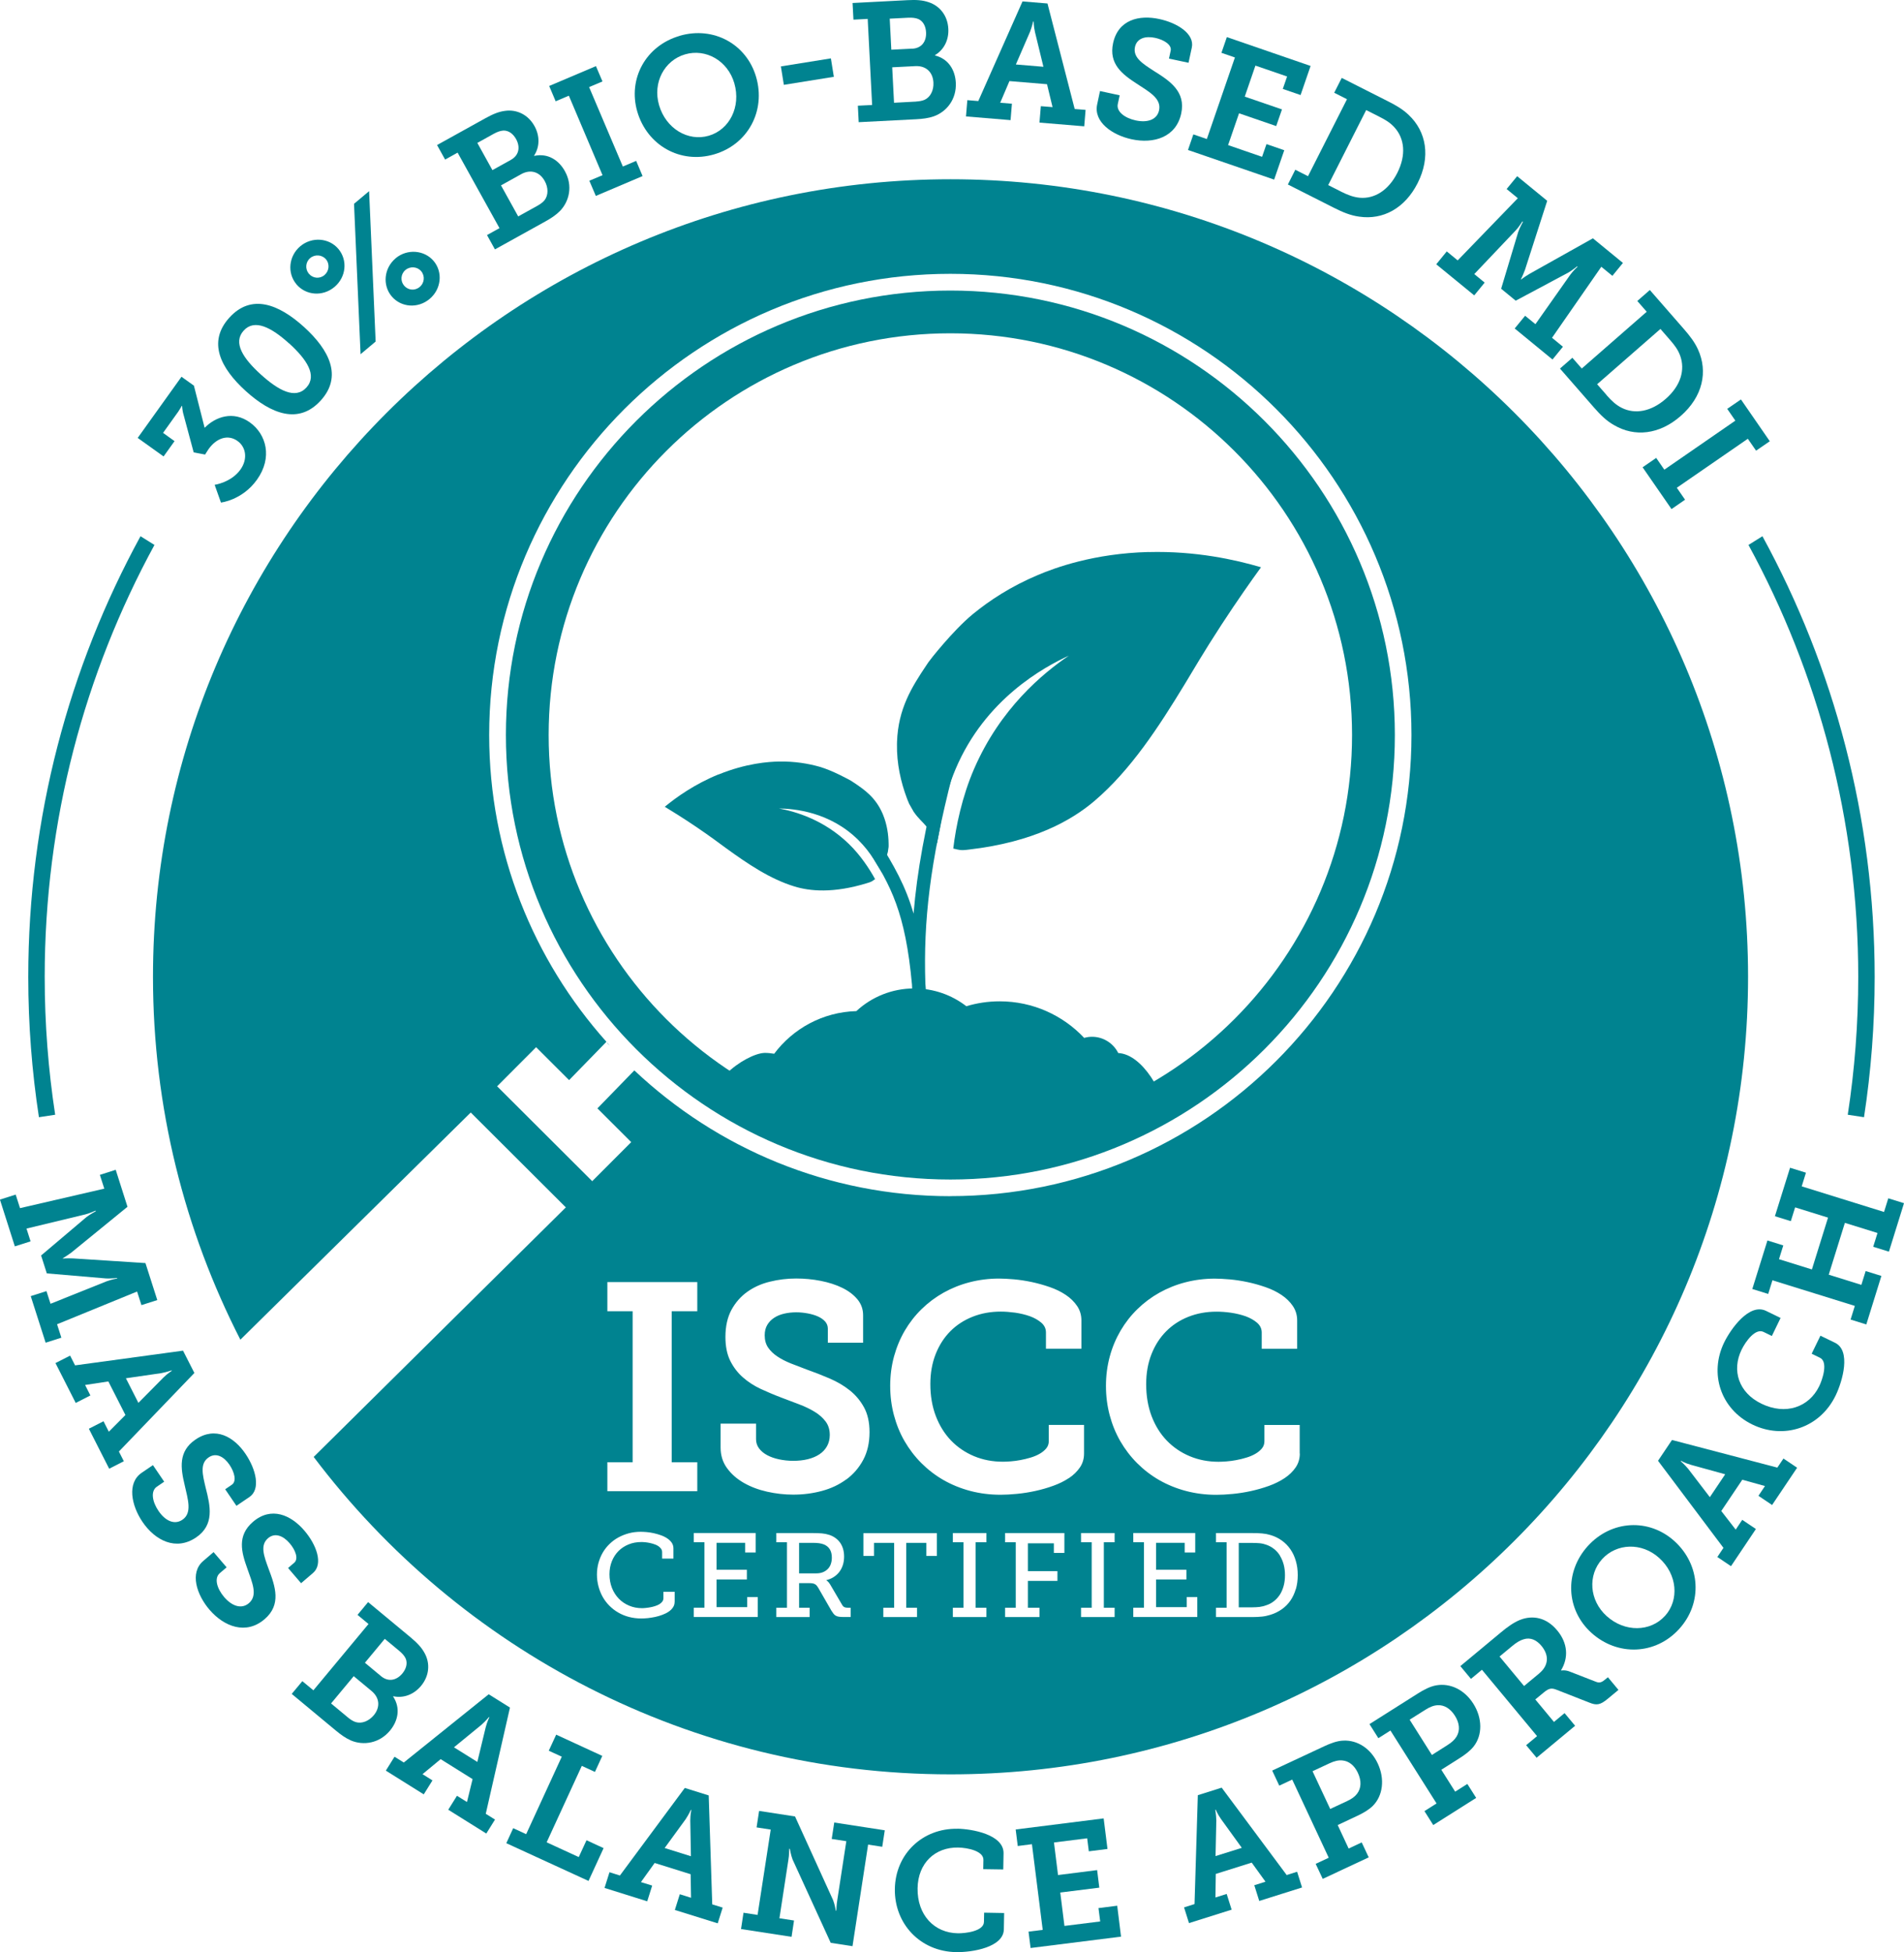 <?xml version="1.0" encoding="UTF-8"?><svg id="Warstwa_2" xmlns="http://www.w3.org/2000/svg" xmlns:xlink="http://www.w3.org/1999/xlink" viewBox="0 0 323.33 331.5"><defs><style>.cls-1{fill:#008390;}.cls-2{fill:none;}.cls-3{clip-path:url(#clippath);}</style><clipPath id="clippath"><path class="cls-2" d="M92.08,125.11c0,37.97,30.78,68.76,68.75,68.76s68.75-30.78,68.75-68.76-30.78-68.76-68.75-68.76-68.75,30.78-68.75,68.76"/></clipPath></defs><g id="Warstwa_1-2"><path class="cls-1" d="M23.38,74.37l7.44-10.39,2.11,1.51,1.82,7.16c1.84-1.88,4.85-2.95,7.68-.92,2.81,2.01,3.89,5.98,1.2,9.74-2.49,3.48-6.11,3.87-6.11,3.87l-1.07-3.01s2.82-.4,4.38-2.59c1.23-1.72,1.01-3.77-.49-4.85-1.62-1.17-3.56-.52-4.91,1.36-.26.37-.47.75-.6.94l-1.94-.37-1.8-6.7c-.13-.55-.17-1.18-.17-1.18l-.05-.03s-.31.58-.59.98l-2.59,3.62,1.95,1.4-1.86,2.6-4.39-3.14Z"/><path class="cls-1" d="M41.74,66.41c-4.31-3.91-6.53-8.35-2.79-12.47,3.72-4.1,8.35-2.33,12.67,1.58,4.31,3.91,6.57,8.39,2.85,12.49-3.74,4.12-8.41,2.31-12.73-1.6M49.08,58.31c-2.96-2.68-5.85-4.22-7.7-2.17-1.88,2.07-.05,4.77,2.91,7.45,3.01,2.72,5.87,4.28,7.75,2.21,1.86-2.05.05-4.77-2.95-7.5"/><path class="cls-1" d="M50.33,48.26c-1.58-1.88-1.32-4.78.67-6.45,1.97-1.65,4.89-1.42,6.47.47,1.61,1.93,1.3,4.8-.67,6.45-1.99,1.67-4.85,1.46-6.47-.46M55.36,44.04c-.66-.79-1.87-.89-2.68-.22-.81.68-.89,1.87-.23,2.66.68.81,1.85.91,2.65.23s.93-1.87.25-2.68M60.12,34.61l2.56-2.15,1.11,25.54-2.56,2.15-1.11-25.54ZM67.18,43.86c1.97-1.65,4.89-1.41,6.47.47,1.59,1.9,1.28,4.78-.69,6.43-1.99,1.67-4.85,1.46-6.45-.44-1.58-1.88-1.32-4.78.67-6.45M71.27,48.74c.81-.68.93-1.86.26-2.68-.66-.79-1.87-.89-2.68-.21-.81.68-.89,1.87-.23,2.65.68.81,1.85.91,2.65.23"/><path class="cls-1" d="M82.7,39.92l2.12-1.18-7.11-12.82-2.12,1.18-1.37-2.47,8.15-4.52c1.32-.73,2.3-1.15,3.43-1.29,1.95-.26,3.88.63,4.97,2.6.91,1.65.9,3.52-.07,5l.03.05c2.31-.5,4.17.73,5.2,2.6,1.37,2.47.76,5.13-.85,6.77-.74.74-1.53,1.24-2.48,1.77l-8.55,4.74-1.36-2.45ZM86.75,27.15c1.4-.77,1.63-2.18.89-3.53-.49-.88-1.24-1.47-2.15-1.45-.54.04-1.05.22-1.68.57l-2.75,1.53,2.56,4.62,3.12-1.73ZM91.3,34.92c.42-.24.87-.55,1.16-.9.69-.88.66-2.17.04-3.29-.85-1.53-2.38-2.05-4-1.15l-3.42,1.9,2.92,5.27,3.3-1.83Z"/><polygon class="cls-1" points="100.08 30.69 102.32 29.75 96.6 16.25 94.36 17.2 93.26 14.6 101.2 11.23 102.31 13.83 100.04 14.79 105.77 28.28 108.03 27.32 109.12 29.9 101.18 33.27 100.08 30.69"/><path class="cls-1" d="M115.42,6.08c5.76-1.68,11.36,1.42,12.98,6.99,1.67,5.73-1.37,11.46-7.12,13.14-5.76,1.68-11.39-1.53-13.06-7.26-1.62-5.57,1.44-11.19,7.2-12.86M120.36,23.05c3.51-1.02,5.5-4.9,4.34-8.91-1.11-3.84-4.85-5.94-8.36-4.91-3.51,1.02-5.54,4.79-4.42,8.63,1.17,4,4.93,6.21,8.44,5.19"/><rect class="cls-1" x="132.8" y="10.57" width="8.6" height="3.17" transform="translate(-.19 21.89) rotate(-9.12)"/><path class="cls-1" d="M145.68,17.95l2.42-.12-.75-14.62-2.42.13-.15-2.83,9.29-.48c1.51-.08,2.57-.02,3.65.35,1.86.62,3.21,2.26,3.32,4.52.1,1.88-.73,3.55-2.26,4.46v.06c2.29.57,3.42,2.48,3.53,4.62.15,2.83-1.57,4.94-3.73,5.71-.98.34-1.92.44-3.01.5l-9.75.5-.14-2.79ZM154.92,8.27c1.6-.08,2.42-1.24,2.34-2.78-.05-1-.46-1.86-1.29-2.25-.49-.2-1.04-.26-1.75-.23l-3.13.16.27,5.27,3.56-.18ZM155.59,17.24c.48-.03,1.02-.11,1.44-.3,1.01-.48,1.55-1.65,1.48-2.93-.09-1.74-1.24-2.88-3.09-2.78l-3.91.2.31,6.02,3.76-.2Z"/><path class="cls-1" d="M164.28,17.01l1.85.15L173.64.24l4.24.35,4.62,17.92,1.85.15-.23,2.79-7.6-.63.23-2.79,1.99.16-.94-3.89-6.38-.53-1.57,3.68,1.99.16-.23,2.79-7.57-.63.23-2.79ZM177.19,11.34l-1.43-5.88c-.23-1.03-.23-1.8-.23-1.8h-.09s-.15.75-.52,1.73l-2.41,5.56,4.67.39Z"/><path class="cls-1" d="M190.14,16.18l-.32,1.48c-.28,1.28,1.18,2.39,3.05,2.79,2.01.43,3.62-.13,3.96-1.72.43-2.01-1.69-3.14-3.79-4.52-2.44-1.58-4.78-3.34-4.02-6.88.86-3.99,4.43-4.84,7.84-4.1,3.13.67,6.02,2.55,5.53,4.84l-.56,2.59-3.32-.71.29-1.34c.22-1.01-1.15-1.86-2.63-2.18-1.62-.35-3.1.04-3.43,1.54-.39,1.81,1.32,2.85,3.21,4.08,2.73,1.7,5.44,3.51,4.64,7.22-.87,4.05-4.68,5.19-8.42,4.38-3.29-.71-6.5-2.94-5.85-5.93l.48-2.26,3.33.72Z"/><polygon class="cls-1" points="202.65 22.82 204.94 23.61 209.71 9.76 207.42 8.97 208.34 6.3 222.56 11.2 220.86 16.14 217.84 15.1 218.57 12.99 213.19 11.14 211.38 16.41 217.7 18.58 216.72 21.41 210.41 19.24 208.55 24.64 214.32 26.63 215.07 24.47 218.09 25.51 216.37 30.5 201.74 25.47 202.65 22.82"/><path class="cls-1" d="M219.95,28.82l2.17,1.1,6.62-13.07-2.17-1.1,1.28-2.52,7.83,3.96c1.45.73,2.56,1.39,3.55,2.34,2.99,2.82,3.76,7.12,1.5,11.58-2.17,4.28-5.89,6.27-9.91,5.68-1.44-.19-2.77-.73-4.27-1.49l-7.85-3.97,1.26-2.5ZM227.73,32.54c1.15.58,2.12.94,3.19,1.04,2.49.21,4.86-1.25,6.36-4.21,1.55-3.06,1.23-5.85-.47-7.73-.74-.82-1.55-1.3-2.62-1.84l-2.19-1.11-6.45,12.74,2.19,1.11Z"/><path class="cls-1" d="M245.69,42.7l1.85,1.52,10.21-10.56-1.9-1.56,1.79-2.18,5.1,4.18-3.77,11.71c-.37.99-.69,1.61-.69,1.61l.04.04s.54-.44,1.46-.98l10.72-6.01,5.1,4.18-1.79,2.19-1.88-1.54-8.37,12.06,1.85,1.52-1.77,2.17-6.42-5.27,1.77-2.16,1.75,1.43,5.9-8.37c.41-.59,1.26-1.4,1.26-1.4l-.07-.06s-.88.72-1.52,1.08l-8.92,4.76-2.47-2.03,2.91-9.68c.24-.69.79-1.68.79-1.68l-.09-.07s-.63,1-1.12,1.51l-7.05,7.43,1.76,1.45-1.77,2.17-6.45-5.28,1.77-2.17Z"/><path class="cls-1" d="M267.01,60.75l1.6,1.83,11.03-9.64-1.6-1.83,2.13-1.86,5.76,6.6c1.07,1.23,1.85,2.25,2.42,3.5,1.71,3.74.82,8.01-2.95,11.3-3.61,3.16-7.81,3.6-11.31,1.54-1.27-.71-2.29-1.71-3.4-2.98l-5.78-6.62,2.11-1.84ZM272.83,67.11c.85.97,1.61,1.67,2.57,2.15,2.23,1.12,4.97.66,7.46-1.52,2.58-2.25,3.33-4.95,2.46-7.34-.38-1.04-.95-1.78-1.74-2.69l-1.61-1.85-10.75,9.39,1.62,1.85Z"/><polygon class="cls-1" points="281.25 77.76 282.63 79.76 294.69 71.43 293.31 69.43 295.64 67.83 300.54 74.93 298.21 76.53 296.81 74.51 284.75 82.83 286.15 84.86 283.85 86.45 278.94 79.35 281.25 77.76"/><g class="cls-3"><path class="cls-1" d="M189.89,178.81c-.82-1.63-2.51-2.75-4.45-2.75-.46,0-.9.07-1.33.19-3.59-3.82-8.69-6.21-14.35-6.21-1.97,0-3.86.29-5.66.83-2.45-1.89-5.52-3.02-8.85-3.02-3.79,0-7.25,1.46-9.83,3.85-5.71.16-10.75,2.97-13.95,7.24-.55-.08-1.1-.16-1.67-.14-3.14.12-11.41,5.77-8.33,10.97,5.03,8.5,34.15,15.2,34.15,15.2,0,0,43.93-5.41,42.68-14.99-.55-4.21-4.22-10.94-8.4-11.16"/></g><path class="cls-1" d="M157.53,172.74c-.1-2.1-.23-4.01-.39-5.76-.34-10.61.78-20.49,4.6-35.38-.73-.31-1.43-.65-2.09-1.06-2.54,9.82-3.93,17.51-4.51,24.61-1.38-4.77-3.35-8.2-6.03-12.47-.5.61-1.06,1.17-1.65,1.7,3.8,6.05,6.29,10.51,7.41,22.83.08,2.28.22,4.6.41,7.01.78.03,1.55.11,2.3.26-.05-.58-.09-1.16-.13-1.73h.08Z"/><path class="cls-1" d="M195.04,93.74c-9.26.24-15.85,2.66-18.8,3.91-4.58,1.93-8.23,4.33-11.05,6.65-3.39,2.79-7.36,7.88-7.52,8.14-.12.19-.25.37-.37.55-2.48,3.7-4.77,7.36-4.97,12.96,0,.13,0,.26-.01.39-.06,3.35.66,6.48,1.68,9.2.11.29.05.12.14.36,0,0-.13-.29.09.21.27.61-.22-.28.92,1.73.88,1.26,1.3,1.46,2.41,2.77-.08,0-.12.9-.29,2.55.49-.05,1.34.01,1.85.02.17-.9.39-1.89.68-3.67.16-.95.11-.81.21-1.33.44-2.38,1.15-4.94,2.26-7.57,5.04-11.92,15.01-17.32,19.24-19.27-4.42,3-11.64,8.96-16.09,19.22-2.05,4.72-3.1,9.81-3.54,13.54.04.01.07.01.11.02.86.19,1.08.35,2.54.15,11.05-1.27,17.5-5,21.32-8.25,6.18-5.27,10.9-12.54,15.37-19.89,1.35-2.21,3.08-5.24,6.2-10.03,2.74-4.2,5.12-7.56,6.72-9.77-4.38-1.29-11.11-2.79-19.1-2.58"/><path class="cls-1" d="M122.02,131.52c4.72-1.92,8.52-2.17,10.25-2.2,2.69-.05,5,.35,6.88.88,2.26.64,5.25,2.31,5.39,2.4.1.06.2.13.29.19,1.97,1.3,3.85,2.62,5.04,5.36.03.06.05.13.08.19.68,1.66.93,3.37.95,4.95,0,.17,0,.07,0,.21,0,0,.01-.17,0,.12-.02.36.06-.19-.13,1.06-.2.82-.37,1.01-.68,1.92.04-.02.24.42.65,1.21-.26.08-.68.3-.93.41-.26-.41-.57-.86-1.06-1.68-.26-.44-.22-.38-.37-.62-.69-1.09-1.55-2.21-2.62-3.27-4.87-4.83-10.96-5.32-13.48-5.36,2.81.52,7.63,1.9,11.88,6.03,1.96,1.9,3.48,4.21,4.44,5.96-.02.01-.04.02-.05.04-.4.28-.48.41-1.25.63-5.83,1.8-9.81,1.37-12.37.59-4.15-1.26-7.95-3.84-11.65-6.52-1.11-.81-2.58-1.93-5.09-3.63-2.21-1.49-4.06-2.64-5.3-3.39,1.95-1.61,5.06-3.84,9.13-5.5"/><path class="cls-1" d="M7.59,165.89c0-26.54,6.76-51.54,18.64-73.35l-2.37-1.48c-12.15,22.25-19.06,47.75-19.06,74.84,0,8.1.62,16.05,1.81,23.82l2.76-.42c-1.17-7.63-1.78-15.45-1.78-23.4"/><path class="cls-1" d="M315.56,165.89c0-26.54-6.76-51.54-18.64-73.35l2.37-1.48c12.15,22.25,19.06,47.75,19.06,74.84,0,8.1-.62,16.05-1.81,23.82l-2.76-.42c1.17-7.63,1.78-15.45,1.78-23.4"/><path class="cls-1" d="M217.36,264.17c-.27-.44-.6-.81-.99-1.12-.39-.31-.82-.55-1.3-.72-.4-.14-.8-.24-1.19-.27-.39-.04-.83-.05-1.3-.05h-2.22v10.94h2.22c.48,0,.92-.03,1.31-.07.4-.05.78-.15,1.16-.29.49-.16.93-.4,1.31-.71.39-.31.72-.68,1-1.11.27-.43.48-.93.63-1.48.15-.55.22-1.15.22-1.8s-.07-1.26-.22-1.81c-.15-.55-.36-1.05-.63-1.48"/><path class="cls-1" d="M103.14,177.18l.43.41c-.15-.17-.3-.34-.46-.51l.02.1Z"/><path class="cls-1" d="M161.39,49.34c-41.62,0-75.48,33.86-75.48,75.48s33.86,75.48,75.48,75.48,75.48-33.86,75.48-75.48-33.86-75.48-75.48-75.48M161.38,193.04c-37.67,0-68.21-30.54-68.21-68.22s30.54-68.22,68.21-68.22,68.22,30.54,68.22,68.22-30.54,68.22-68.22,68.22"/><path class="cls-1" d="M161.42,30.44c-74.8,0-135.44,60.64-135.44,135.44,0,22.2,5.38,43.13,14.84,61.62l39.12-38.58,16.15,16.11-42.82,42.38c24.72,32.74,63.96,53.9,108.14,53.9,74.8,0,135.44-60.64,135.44-135.44S236.22,30.44,161.42,30.44M114.56,272.03c0,.35-.09.66-.28.93-.18.28-.43.52-.74.73-.31.21-.66.38-1.06.53-.39.15-.8.27-1.22.36-.42.09-.84.15-1.25.2-.41.04-.78.06-1.12.06-.73,0-1.42-.09-2.08-.26-.65-.17-1.26-.42-1.81-.74-.56-.32-1.06-.71-1.51-1.16-.45-.45-.83-.95-1.14-1.5-.31-.55-.55-1.15-.72-1.79-.17-.64-.26-1.31-.26-2s.09-1.36.26-1.99c.18-.63.42-1.22.73-1.75.32-.54.7-1.03,1.15-1.46.45-.44.95-.81,1.5-1.11.55-.3,1.15-.54,1.79-.71.64-.17,1.31-.25,2.01-.25.29,0,.63.02,1.02.05.39.04.79.1,1.2.19.41.09.81.21,1.21.35.4.14.76.32,1.07.53.31.21.57.45.76.73.19.28.29.6.29.97v1.73h-1.92v-1.1c0-.21-.06-.4-.17-.56-.11-.16-.27-.31-.45-.44-.19-.13-.4-.24-.65-.32-.24-.09-.5-.16-.76-.22-.26-.06-.52-.1-.78-.13-.26-.03-.5-.04-.72-.04-.78,0-1.5.13-2.16.4-.66.27-1.23.64-1.71,1.12-.48.48-.86,1.06-1.13,1.73-.27.67-.41,1.41-.41,2.22s.14,1.61.42,2.32c.28.71.67,1.31,1.16,1.82.49.51,1.08.91,1.75,1.19.68.29,1.41.43,2.2.43.18,0,.39-.01.63-.04.24-.02.5-.06.77-.11.27-.05.54-.11.8-.2.27-.08.51-.19.72-.31.21-.13.38-.27.51-.44.13-.17.2-.37.2-.58v-1.1h1.91v1.74ZM103.14,222.67v-4.95h15.27v4.95h-4.34v25.64h4.34v4.91h-15.27v-4.91h4.29v-25.64h-4.29ZM128.68,274.59h-10.87v-1.58h1.81v-11.12h-1.81v-1.56h10.52v3.31h-1.79v-1.65h-4.86v4.58h5.15v1.65h-5.15v4.7h5.21v-1.72h1.79v3.37ZM144.45,274.59h-1.24c-.31,0-.56-.02-.76-.05-.2-.03-.38-.09-.52-.17-.14-.08-.27-.19-.38-.33-.11-.14-.23-.31-.36-.52l-2.24-3.89c-.09-.15-.19-.28-.27-.38-.09-.1-.19-.18-.3-.24-.11-.06-.24-.1-.39-.13-.15-.03-.34-.04-.56-.04h-1.73v4.18h1.79v1.58h-5.66v-1.58h1.81v-11.12h-1.81v-1.56h6.3c.52,0,1,.02,1.43.05.43.04.85.12,1.25.25.38.12.73.3,1.04.52.31.22.58.48.8.79s.39.66.51,1.06c.12.4.18.84.18,1.33,0,.51-.07.99-.21,1.42-.14.44-.34.82-.6,1.17-.26.34-.58.63-.95.87-.37.24-.79.41-1.25.53v.04c.07.04.15.09.22.16.06.05.12.12.2.21.07.09.14.19.21.3l2.06,3.51c.11.19.25.32.4.38.15.06.35.09.61.09h.43v1.58ZM143.7,251.23c-1.19.88-2.56,1.53-4.12,1.95-1.56.42-3.18.63-4.87.63-1.5,0-2.98-.17-4.45-.5-1.47-.33-2.79-.83-3.96-1.5-1.17-.67-2.11-1.5-2.84-2.5-.73-1-1.09-2.17-1.09-3.5v-4.05h6.02v2.66c0,.57.17,1.08.51,1.54.34.45.8.84,1.38,1.15.58.31,1.26.55,2.02.71.76.16,1.57.25,2.4.25.9,0,1.74-.09,2.5-.28.76-.19,1.42-.47,1.97-.84.55-.37.98-.83,1.28-1.38.3-.55.46-1.18.46-1.89,0-.89-.23-1.65-.7-2.28-.47-.63-1.09-1.18-1.86-1.65s-1.65-.9-2.64-1.27c-.98-.37-2-.75-3.03-1.15-1.2-.45-2.37-.95-3.5-1.47-1.13-.53-2.15-1.19-3.03-1.97-.89-.78-1.6-1.72-2.15-2.82-.54-1.1-.81-2.44-.81-4.04,0-1.79.34-3.31,1.01-4.57.68-1.25,1.57-2.28,2.69-3.08,1.12-.8,2.4-1.38,3.85-1.73,1.45-.36,2.93-.54,4.46-.54,1.41,0,2.8.13,4.17.4,1.37.27,2.58.66,3.65,1.18,1.07.52,1.93,1.17,2.58,1.95.65.78.97,1.69.97,2.71v4.66h-5.99v-2.39c0-.45-.15-.85-.45-1.2-.31-.34-.71-.63-1.22-.86-.51-.23-1.09-.4-1.73-.52-.64-.12-1.3-.19-1.97-.19-.72,0-1.41.08-2.06.23-.65.15-1.22.39-1.7.71-.49.32-.87.72-1.16,1.21-.29.49-.43,1.07-.43,1.76,0,.81.19,1.51.58,2.08.39.57.91,1.07,1.57,1.51s1.41.83,2.26,1.17c.85.34,1.74.68,2.68,1.03,1.33.47,2.64.98,3.92,1.53,1.28.55,2.43,1.22,3.43,2.02,1.01.8,1.81,1.77,2.43,2.9.62,1.14.93,2.54.93,4.2,0,1.81-.36,3.38-1.07,4.71-.72,1.34-1.67,2.44-2.86,3.32M159.1,264.22h-1.79v-2.22h-3.42v11.02h1.84v1.58h-5.73v-1.58h1.84v-11.02h-3.42v2.22h-1.8v-3.87h12.48v3.87ZM167.51,261.9h-1.83v11.12h1.83v1.58h-5.7v-1.58h1.81v-11.12h-1.81v-1.56h5.7v1.56ZM180.75,263.71h-1.79v-1.63h-4.41v4.72h5.02v1.66h-5.02v4.56h1.97v1.58h-5.84v-1.58h1.81v-11.12h-1.81v-1.56h10.07v3.37ZM181.53,250.99c-.78.52-1.67.96-2.67,1.32-.99.36-2.01.65-3.06.88-1.05.23-2.08.39-3.11.49-1.03.1-1.95.15-2.77.15-1.81,0-3.53-.22-5.16-.65-1.63-.43-3.14-1.05-4.53-1.84-1.39-.8-2.64-1.76-3.76-2.88-1.12-1.12-2.07-2.37-2.86-3.73-.79-1.37-1.39-2.85-1.81-4.43s-.63-3.24-.63-4.97.22-3.41.65-4.99c.44-1.59,1.05-3.05,1.84-4.4.79-1.34,1.74-2.56,2.86-3.65,1.12-1.09,2.36-2.02,3.72-2.78,1.36-.76,2.84-1.36,4.44-1.77,1.59-.41,3.25-.62,4.98-.62.72,0,1.57.05,2.54.13.97.09,1.97.24,3.01.46,1.03.22,2.06.51,3.07.86,1.01.35,1.91.79,2.7,1.32.79.53,1.43,1.15,1.92,1.87.49.72.74,1.54.74,2.46v4.81h-6.02v-2.76c0-.65-.26-1.2-.79-1.66-.53-.45-1.18-.82-1.95-1.1-.77-.27-1.6-.47-2.49-.6-.89-.12-1.7-.18-2.44-.18-1.73,0-3.32.29-4.78.87-1.46.58-2.73,1.4-3.79,2.47-1.06,1.07-1.89,2.36-2.49,3.88-.6,1.52-.9,3.22-.9,5.09,0,2,.31,3.81.93,5.43.62,1.62,1.48,3,2.58,4.15,1.1,1.14,2.41,2.03,3.91,2.66,1.51.63,3.14.94,4.9.94.36,0,.8-.02,1.33-.06s1.08-.11,1.65-.22c.57-.11,1.15-.24,1.73-.42.57-.17,1.09-.39,1.54-.65.45-.26.82-.56,1.11-.91.29-.35.43-.76.43-1.23v-2.76h5.99v4.86c0,.88-.23,1.67-.7,2.36-.47.69-1.09,1.3-1.87,1.82M189.28,261.9h-1.83v11.12h1.83v1.58h-5.7v-1.58h1.81v-11.12h-1.81v-1.56h5.7v1.56ZM203.32,274.59h-10.87v-1.58h1.81v-11.12h-1.81v-1.56h10.52v3.31h-1.79v-1.65h-4.86v4.58h5.15v1.65h-5.15v4.7h5.21v-1.72h1.79v3.37ZM220.04,269.86c-.21.73-.52,1.38-.91,1.95-.4.57-.88,1.06-1.45,1.46-.57.4-1.2.72-1.92.94-.48.15-.96.26-1.45.31-.49.05-1.03.08-1.61.08h-6.21v-1.58h1.81v-11.12h-1.81v-1.56h6.2c.3,0,.59,0,.86.01.27.01.53.03.78.05.25.03.49.06.73.1.24.05.48.11.72.18.7.21,1.33.52,1.9.93.57.41,1.05.9,1.45,1.48.4.58.71,1.23.92,1.97.22.74.33,1.54.33,2.41s-.11,1.65-.32,2.39M220.73,246.82c0,.88-.23,1.67-.7,2.36-.47.69-1.09,1.3-1.87,1.82-.78.52-1.67.96-2.66,1.32-1,.36-2.02.65-3.06.88-1.04.23-2.08.39-3.11.49-1.03.1-1.95.15-2.77.15-1.81,0-3.53-.22-5.16-.65-1.63-.43-3.14-1.05-4.53-1.84-1.39-.8-2.64-1.76-3.76-2.88-1.12-1.12-2.07-2.37-2.86-3.73-.79-1.37-1.39-2.85-1.81-4.43-.42-1.59-.63-3.24-.63-4.97s.22-3.41.65-4.99c.43-1.59,1.05-3.05,1.84-4.4.79-1.34,1.74-2.56,2.86-3.65,1.12-1.09,2.36-2.02,3.72-2.78,1.37-.76,2.84-1.36,4.44-1.77,1.59-.41,3.25-.62,4.98-.62.72,0,1.57.05,2.54.13.97.09,1.97.24,3.01.46,1.04.22,2.06.51,3.07.86,1.01.35,1.91.79,2.7,1.32.79.53,1.43,1.15,1.92,1.87.49.72.74,1.54.74,2.46v4.81h-6.02v-2.76c0-.65-.26-1.2-.79-1.66-.53-.45-1.18-.82-1.95-1.1-.77-.27-1.6-.47-2.49-.6s-1.7-.18-2.44-.18c-1.73,0-3.32.29-4.78.87-1.46.58-2.72,1.4-3.78,2.47-1.06,1.07-1.89,2.36-2.49,3.88-.6,1.52-.9,3.22-.9,5.09,0,2,.31,3.81.92,5.43.62,1.62,1.47,3,2.58,4.15,1.1,1.14,2.4,2.03,3.91,2.66,1.5.63,3.13.94,4.89.94.36,0,.8-.02,1.33-.06.53-.04,1.08-.11,1.65-.22.57-.11,1.15-.24,1.72-.42.58-.17,1.09-.39,1.54-.65.45-.26.82-.56,1.11-.91.29-.35.43-.76.43-1.23v-2.76h5.99v4.86ZM161.39,203.13c-20.76,0-39.64-8.13-53.67-21.36l-6.27,6.45,5.74,5.73-6.62,6.63-16.15-16.11,6.62-6.64,5.6,5.59,6.34-6.51c-12.37-13.85-19.91-32.11-19.91-52.1,0-43.18,35.13-78.31,78.31-78.31s78.31,35.13,78.31,78.31-35.13,78.31-78.31,78.31"/><path class="cls-1" d="M141.07,265.63c.13-.33.19-.71.19-1.13,0-1.12-.45-1.87-1.37-2.24-.24-.09-.5-.16-.8-.2-.3-.04-.63-.06-.99-.06h-2.4v5.18h2.92c.4,0,.76-.06,1.08-.18.32-.12.6-.3.84-.53s.41-.51.54-.84"/><path class="cls-1" d="M2.67,202.88l.73,2.28,14.31-3.31-.75-2.34,2.69-.86,2,6.28-9.53,7.77c-.85.63-1.46.97-1.46.97l.02.05s.7-.07,1.76-.02l12.26.79,2.01,6.28-2.69.86-.74-2.31-13.59,5.56.73,2.28-2.67.85-2.53-7.91,2.67-.85.69,2.15,9.51-3.81c.66-.27,1.82-.49,1.82-.49l-.03-.08s-1.13.12-1.86.08l-10.07-.86-.97-3.04,7.71-6.53c.58-.45,1.57-.98,1.57-.98l-.03-.11s-1.07.49-1.77.65l-9.96,2.4.69,2.17-2.67.85-2.53-7.94,2.67-.85Z"/><path class="cls-1" d="M11.91,230.21l.84,1.65,18.33-2.5,1.93,3.79-12.82,13.34.84,1.65-2.49,1.27-3.45-6.79,2.49-1.27.9,1.78,2.82-2.84-2.9-5.7-3.95.6.9,1.78-2.49,1.27-3.44-6.77,2.5-1.27ZM23.51,238.22l4.25-4.3c.75-.73,1.41-1.13,1.41-1.13l-.04-.08s-.73.27-1.75.47l-6,.87,2.12,4.17Z"/><path class="cls-1" d="M27.89,251.61l-1.25.85c-1.09.74-.8,2.54.28,4.12,1.15,1.7,2.71,2.41,4.05,1.5,1.7-1.15.94-3.44.39-5.89-.67-2.82-1.15-5.71,1.85-7.74,3.38-2.29,6.54-.44,8.49,2.45,1.79,2.65,2.59,6.01.65,7.32l-2.2,1.49-1.91-2.81,1.13-.77c.85-.58.45-2.13-.4-3.39-.93-1.37-2.27-2.12-3.54-1.25-1.54,1.04-1.02,2.97-.5,5.17.8,3.11,1.51,6.29-1.63,8.42-3.43,2.33-6.96.52-9.11-2.65-1.89-2.79-2.66-6.61-.13-8.33l1.91-1.3,1.91,2.81Z"/><path class="cls-1" d="M38.48,266.16l-1.15.98c-1,.86-.5,2.61.74,4.07,1.34,1.56,2.96,2.09,4.2,1.03,1.56-1.34.55-3.52-.28-5.9-.98-2.73-1.78-5.55.97-7.91,3.1-2.66,6.45-1.17,8.72,1.48,2.08,2.43,3.25,5.68,1.47,7.21l-2.02,1.73-2.21-2.58,1.04-.89c.78-.67.21-2.17-.78-3.32-1.08-1.26-2.49-1.85-3.66-.85-1.41,1.21-.68,3.07.09,5.19,1.14,3.01,2.21,6.09-.68,8.56-3.14,2.7-6.87,1.29-9.36-1.61-2.19-2.56-3.39-6.28-1.06-8.27l1.76-1.51,2.21,2.58Z"/><path class="cls-1" d="M51.35,285.49l1.87,1.55,9.36-11.26-1.87-1.55,1.8-2.17,7.16,5.94c1.16.97,1.9,1.73,2.44,2.73.95,1.72.82,3.84-.62,5.57-1.21,1.45-2.95,2.12-4.69,1.75l-.04.05c1.3,1.97.83,4.14-.54,5.79-1.81,2.17-4.51,2.56-6.62,1.67-.95-.42-1.71-.98-2.55-1.67l-7.51-6.24,1.79-2.15ZM59.12,291.68c.37.31.83.61,1.27.75,1.06.33,2.25-.17,3.08-1.15,1.11-1.34,1.04-2.96-.39-4.14l-3.01-2.5-3.85,4.63,2.9,2.41ZM64.71,284.64c1.23,1.02,2.62.73,3.61-.45.64-.77.92-1.69.58-2.53-.22-.48-.59-.9-1.14-1.35l-2.42-2.01-3.37,4.06,2.74,2.28Z"/><path class="cls-1" d="M67,298.32l1.57.98,14.42-11.59,3.61,2.26-4.11,18.04,1.57.98-1.48,2.37-6.46-4.04,1.48-2.37,1.7,1.06.95-3.89-5.42-3.39-3.08,2.55,1.69,1.06-1.48,2.37-6.44-4.03,1.48-2.37ZM81.06,299.2l1.42-5.88c.26-1.01.62-1.7.62-1.7l-.07-.04s-.48.61-1.25,1.3l-4.69,3.84,3.97,2.48Z"/><polygon class="cls-1" points="87.15 310.45 89.35 311.47 95.4 298.31 93.19 297.3 94.45 294.57 102.28 298.18 101.03 300.9 98.8 299.87 92.83 312.85 98.28 315.36 99.6 312.5 102.5 313.84 99.94 319.41 85.98 313 87.15 310.45"/><path class="cls-1" d="M103.5,317.93l1.77.56,11.02-14.87,4.06,1.27.6,18.5,1.77.55-.84,2.67-7.28-2.27.84-2.67,1.91.6-.07-4-6.11-1.91-2.33,3.25,1.91.59-.84,2.67-7.25-2.27.84-2.67ZM117.33,315.22l-.11-6.05c0-1.05.18-1.8.18-1.8l-.08-.03s-.31.71-.88,1.58l-3.57,4.9,4.47,1.4Z"/><path class="cls-1" d="M126.25,324.81l2.4.37,2.23-14.49-2.4-.37.43-2.8,6.1.94,6.46,14.2c.29.71.47,1.81.47,1.81h.08s.04-1.17.18-1.9l1.52-9.91-2.48-.38.43-2.79,8.58,1.32-.43,2.8-2.4-.37-2.65,17.25-3.7-.57-6.47-14.14c-.29-.74-.47-1.81-.47-1.81l-.11-.02s0,1.15-.14,1.89l-1.52,9.91,2.48.38-.42,2.77-8.58-1.32.42-2.77Z"/><path class="cls-1" d="M162.58,310.54c2.45.04,7.89.98,7.84,4.18l-.05,2.74-3.4-.05.03-1.57c.03-1.51-2.65-2.07-4.3-2.1-3.91-.07-6.81,2.63-6.88,6.91-.07,4.57,2.85,7.59,6.84,7.65,1.23.02,4.4-.33,4.43-1.93l.03-1.57,3.4.06-.05,2.77c-.05,3.03-5.29,3.91-8.09,3.87-6.13-.1-10.51-4.83-10.42-10.73.1-5.99,4.74-10.32,10.62-10.22"/><polygon class="cls-1" points="174.66 328.02 177.07 327.72 175.24 313.17 172.83 313.48 172.48 310.67 187.42 308.79 188.07 313.98 184.9 314.38 184.62 312.17 178.98 312.88 179.67 318.41 186.31 317.57 186.68 320.55 180.05 321.38 180.76 327.05 186.83 326.29 186.54 324.02 189.72 323.62 190.37 328.87 175.01 330.8 174.66 328.02"/><path class="cls-1" d="M201.08,323.9l1.77-.56.56-18.49,4.05-1.28,11.04,14.84,1.77-.56.84,2.67-7.27,2.29-.84-2.67,1.9-.6-2.34-3.24-6.1,1.92-.06,4,1.91-.6.84,2.67-7.24,2.28-.84-2.67ZM210.88,313.79l-3.54-4.9c-.6-.86-.89-1.58-.89-1.58l-.08.03s.15.76.18,1.8l-.13,6.05,4.46-1.4Z"/><path class="cls-1" d="M223.44,316.5l2.2-1.03-6.2-13.27-2.2,1.03-1.2-2.56,8.79-4.11c1.09-.51,2.24-.95,3.32-.98,2.38-.1,4.63,1.34,5.82,3.9,1.22,2.61.89,5.48-.88,7.22-.72.68-1.62,1.2-2.65,1.68l-3.28,1.54,1.86,3.99,2.22-1.04,1.19,2.54-7.81,3.65-1.19-2.53ZM228.74,305.86c.78-.36,1.3-.73,1.69-1.23.75-.95.79-2.23.16-3.57-.59-1.27-1.54-2.02-2.63-2.11-.66-.07-1.37.1-2.2.49l-2.87,1.34,3,6.41,2.85-1.33Z"/><path class="cls-1" d="M241.9,307.55l2.05-1.3-7.83-12.38-2.05,1.3-1.51-2.39,8.2-5.19c1.01-.64,2.1-1.22,3.17-1.4,2.35-.4,4.76.74,6.27,3.13,1.54,2.44,1.58,5.32.04,7.27-.63.77-1.45,1.39-2.42,2l-3.06,1.94,2.35,3.72,2.07-1.31,1.5,2.37-7.29,4.61-1.5-2.37ZM245.82,296.33c.72-.46,1.2-.89,1.53-1.44.63-1.04.5-2.31-.3-3.56-.75-1.18-1.78-1.81-2.87-1.76-.67.02-1.35.28-2.12.77l-2.68,1.69,3.78,5.99,2.65-1.68Z"/><path class="cls-1" d="M259.15,296.37l1.87-1.55-9.36-11.27-1.87,1.55-1.8-2.17,6.87-5.71c1.14-.95,2.14-1.67,3.24-2.13,2.21-.87,4.52-.41,6.34,1.78,1.81,2.17,1.94,4.66.65,6.77l.04.04s.66-.14,1.44.18l4.5,1.75c.55.21.95.07,1.47-.37l.51-.42,1.79,2.15-1.82,1.51c-1.3,1.08-1.91,1.14-3.14.64l-5.56-2.18c-.82-.32-1.27-.28-2.17.47l-1.43,1.18,3.17,3.82,1.8-1.5,1.79,2.15-6.54,5.43-1.79-2.15ZM261.4,284.15c1.52-1.26,1.75-2.98.37-4.65-.84-1.01-1.87-1.49-3.02-1.13-.6.17-1.27.57-1.99,1.18l-2.11,1.75,4.16,5.01,2.59-2.15Z"/><path class="cls-1" d="M269.62,262.56c4.02-4.45,10.41-4.75,14.71-.87,4.43,4,4.86,10.47.84,14.91-4.02,4.45-10.49,4.68-14.92.68-4.3-3.88-4.64-10.27-.63-14.72M282.74,274.41c2.45-2.71,2.11-7.06-.99-9.85-2.96-2.68-7.24-2.5-9.69.21-2.45,2.71-2.19,6.98.77,9.66,3.09,2.79,7.45,2.69,9.9-.02"/><path class="cls-1" d="M291.64,264.39l1.03-1.54-11.11-14.79,2.37-3.53,17.89,4.69,1.04-1.54,2.32,1.56-4.25,6.33-2.32-1.56,1.11-1.66-3.85-1.07-3.57,5.31,2.45,3.16,1.11-1.66,2.32,1.56-4.23,6.31-2.32-1.56ZM292.98,250.36l-5.83-1.61c-1.01-.29-1.68-.68-1.68-.68l-.05.07s.59.5,1.26,1.29l3.68,4.81,2.61-3.89Z"/><path class="cls-1" d="M292.8,227.95c1.08-2.21,4.23-6.74,7.11-5.34l2.46,1.2-1.48,3.06-1.41-.69c-1.36-.67-3,1.53-3.73,3.02-1.71,3.52-.5,7.28,3.35,9.16,4.11,2,8.08.63,9.83-2.96.54-1.1,1.57-4.13.13-4.83l-1.41-.69,1.49-3.06,2.49,1.21c2.72,1.33,1.3,6.45.08,8.97-2.69,5.52-8.83,7.49-14.14,4.9-5.39-2.63-7.35-8.66-4.77-13.95"/><polygon class="cls-1" points="314.26 224.08 314.98 221.76 300.99 217.41 300.27 219.73 297.57 218.89 300.14 210.65 302.83 211.49 302.1 213.83 307.69 215.57 310.43 206.77 304.84 205.03 304.11 207.37 301.41 206.53 303.98 198.3 306.68 199.14 305.96 201.46 319.94 205.81 320.66 203.49 323.33 204.32 320.77 212.55 318.1 211.72 318.83 209.38 313.29 207.66 310.55 216.46 316.09 218.19 316.82 215.84 319.49 216.67 316.93 224.91 314.26 224.08"/></g></svg>
